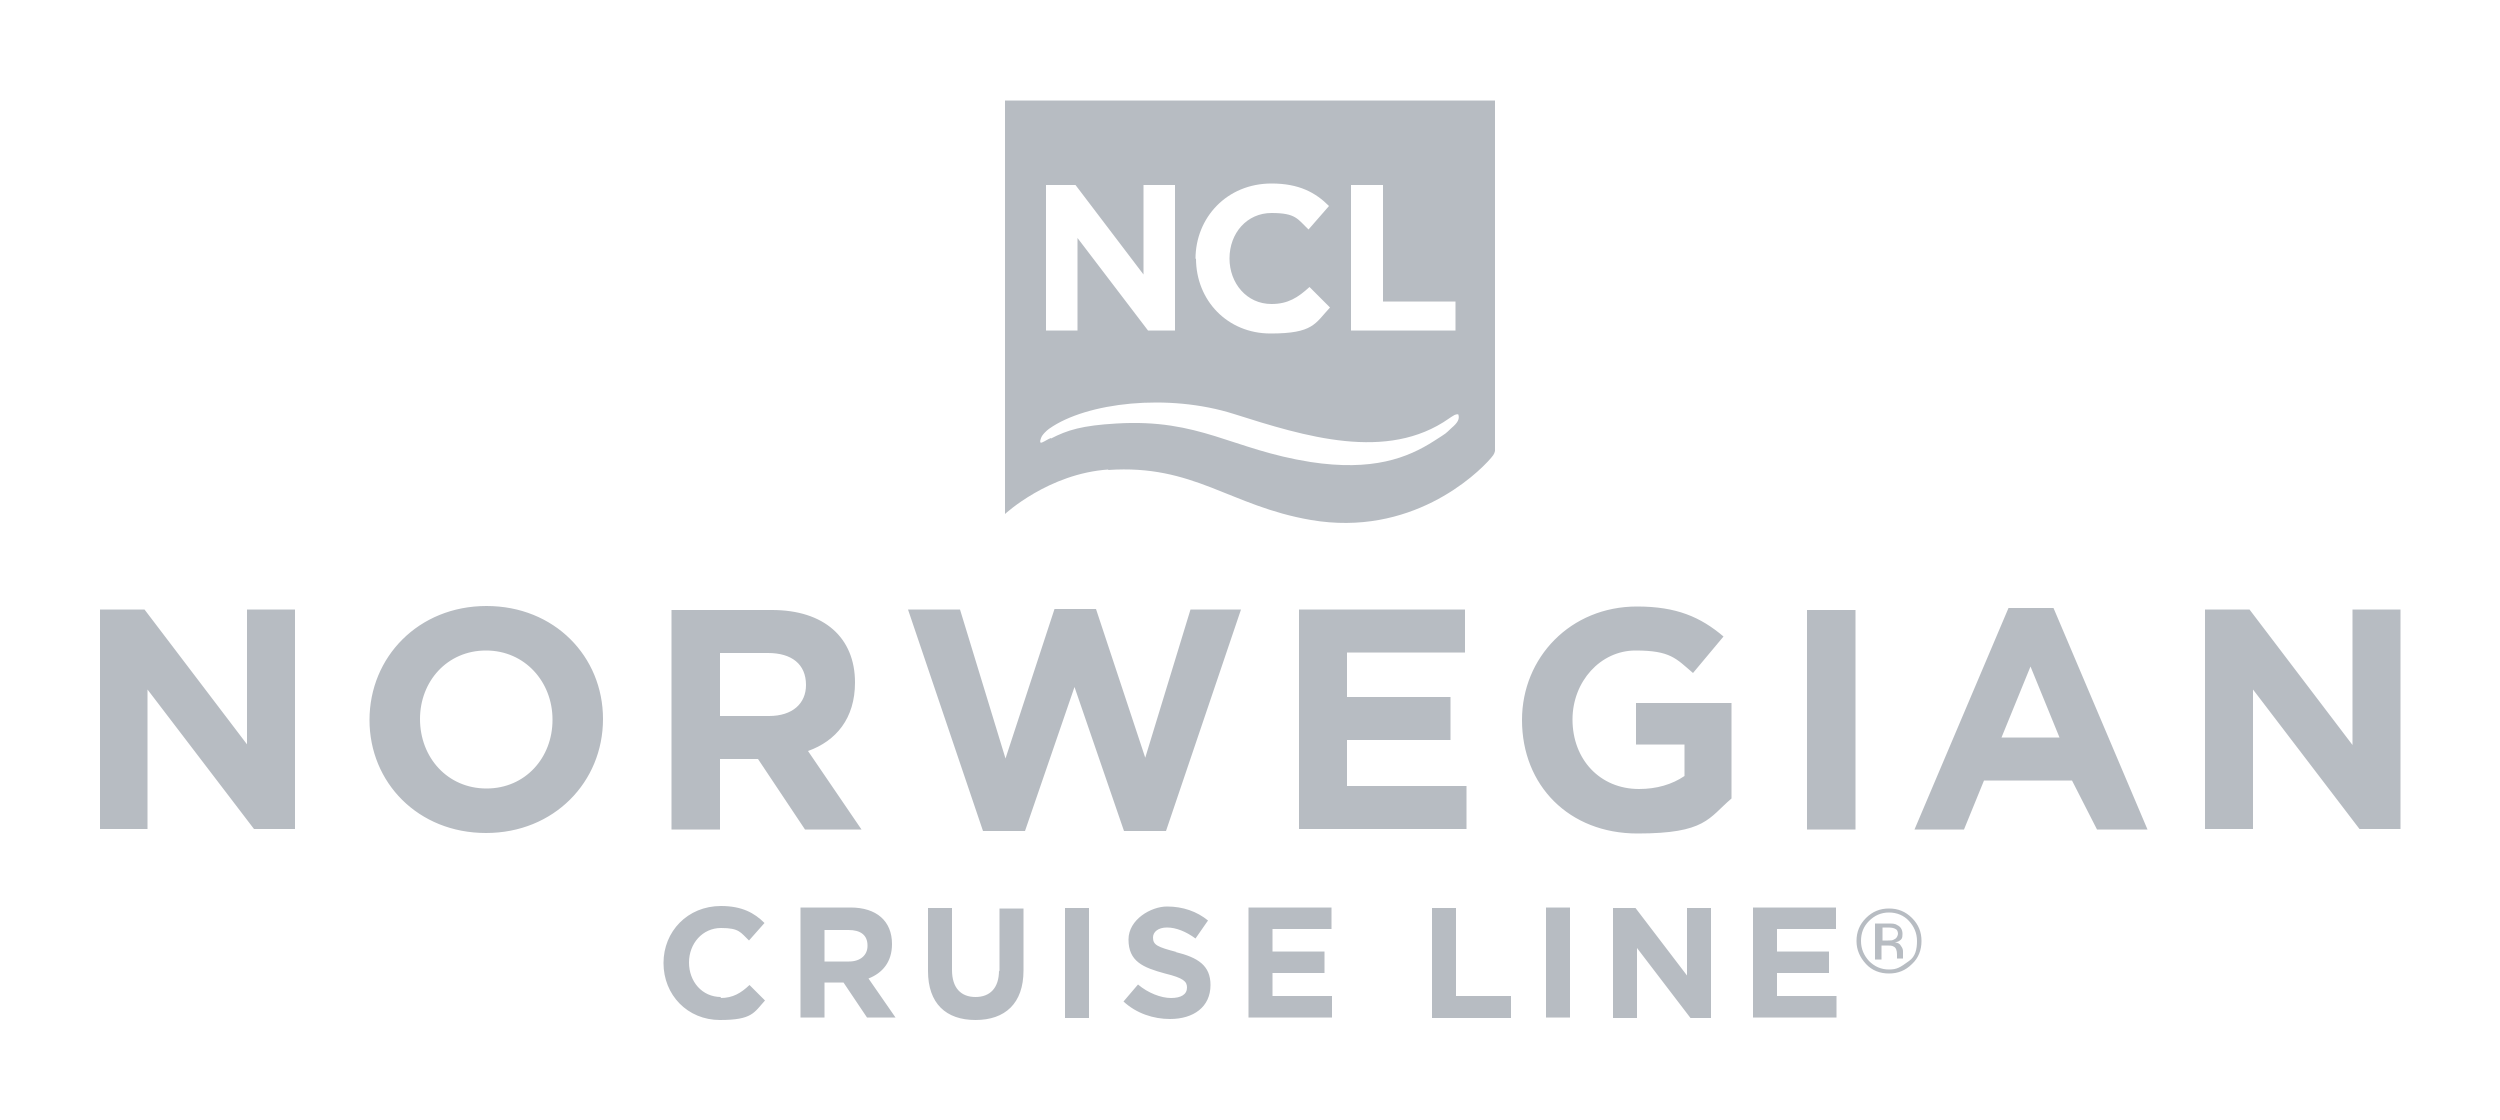 <?xml version="1.0" encoding="UTF-8"?>
<svg id="Illustration" xmlns="http://www.w3.org/2000/svg" version="1.1" viewBox="0 0 500 224">
  <defs>
    <style>
      .cls-1 {
        fill: #b7bcc2;
        stroke-width: 0px;
      }
    </style>
  </defs>
  <path class="cls-1" d="M213,181.6h4.8v22h-4.8v-22ZM144.2,199.4c-3.8,0-6.4-3.1-6.4-6.9h0c0-3.8,2.7-6.9,6.4-6.9s3.9.9,5.6,2.5l3.1-3.5c-2-2-4.5-3.4-8.7-3.4-6.7,0-11.5,5.1-11.5,11.4h0c0,6.4,4.8,11.4,11.3,11.4s6.8-1.5,9-3.9l-3.1-3.1c-1.7,1.6-3.3,2.6-5.8,2.6ZM235.3,190.4c-3.8-1-4.7-1.4-4.7-2.9h0c0-1.1,1-2,2.8-2s3.8.8,5.7,2.2l2.5-3.6c-2.2-1.8-5-2.8-8.2-2.8s-7.7,2.6-7.7,6.6h0c0,4.4,2.9,5.6,7.3,6.8,3.7.9,4.4,1.6,4.4,2.8h0c0,1.4-1.2,2.1-3.2,2.1s-4.6-1-6.6-2.7l-2.9,3.4c2.6,2.4,6,3.5,9.3,3.5,4.7,0,8.1-2.4,8.1-6.8h0c0-3.9-2.5-5.5-7-6.6ZM199.8,194.1c0,3.5-1.8,5.3-4.7,5.3s-4.7-1.8-4.7-5.4v-12.4h-4.8v12.6c0,6.5,3.6,9.8,9.5,9.8s9.6-3.3,9.6-9.9v-12.4h-4.8v12.6ZM120.6,143.8h0c0,12.6-9.8,22.8-23.4,22.8s-23.3-10.1-23.3-22.6h0c0-12.6,9.8-22.8,23.4-22.8s23.3,10.1,23.3,22.6ZM110.5,143.9c0-7.5-5.5-13.8-13.3-13.8s-13.2,6.2-13.2,13.7h0c0,7.7,5.5,13.9,13.3,13.9s13.2-6.2,13.2-13.7h0ZM293,130.5v-8.6h-33.2v43.9h33.5v-8.6h-23.9v-9.2h20.7v-8.6h-20.7v-8.9h23.5ZM221.7,93.9c-12,.8-20.7,8.9-20.7,8.9V20.1h98v70.1c-.1.2,0,.5-.8,1.4-3,3.5-16.1,15.8-36,12.4-16.3-2.8-23.4-11.2-40.6-10ZM270.2,66.1h20.9v-5.8h-14.5v-23.3h-6.4v29.1ZM239.2,51.7c0,8.4,6.3,15,14.9,15s8.9-2,11.9-5.2l-4.1-4.1c-2.3,2.1-4.3,3.4-7.6,3.4-5,0-8.4-4.2-8.4-9.1h0c0-5.1,3.5-9.1,8.4-9.1s5.2,1.2,7.4,3.3l4.1-4.7c-2.7-2.7-6-4.5-11.5-4.5-8.9,0-15.2,6.8-15.2,15.1h0ZM209.2,66.1h6.3v-18.5h0l14.1,18.5h5.4v-29.1h-6.3v17.9l-13.6-17.9h-5.9v29.1ZM210.2,87.7c3.3-1.7,6.2-2.6,13.1-3,16.7-1,23,5.2,38.8,7.7,12.4,1.9,19.4-.8,24.7-4.2,2.8-1.8,2.1-1.3,3.5-2.6,1.3-1.1,1.6-1.8,1.4-2.6,0-.2-.3-.2-.8,0-.4.2-1.1.7-1.1.7-12.4,8.7-28.8,3.6-43-.9-13.2-4.2-29.5-2.3-36.9,2.9,0,0-.9.6-1.5,1.5-.2.3-.7,1.6,0,1.3.7-.3,1.2-.7,1.8-.9ZM49.5,149l-20.6-27.1h-8.9v43.9h9.5v-27.9l21.3,27.9h8.2v-43.9h-9.6v27.1ZM144,165.9h-9.7v-43.9h20.1c10.4,0,16.6,5.5,16.6,14.5h0c0,7.2-3.8,11.7-9.4,13.7l10.7,15.7h-11.3l-9.4-14.1h-7.6v14.1ZM144,143.2h9.8c4.7,0,7.4-2.5,7.4-6.2h0c0-4.2-2.9-6.4-7.6-6.4h-9.6v12.6ZM173.7,195.7l5.4,7.8h-5.7l-4.7-7h-3.8v7h-4.8v-22h10c5.2,0,8.3,2.7,8.3,7.3h0c0,3.6-1.9,5.8-4.7,6.9ZM173.5,189.1c0-2.1-1.4-3.1-3.8-3.1h-4.8v6.3h4.9c2.3,0,3.7-1.3,3.7-3.1h0ZM380,188.1c-.3.2-.6.3-1,.4.6,0,1,.3,1.2.7.3.4.4.7.4,1.1v.5c0,.2,0,.3,0,.5h0c0,.2,0,.3,0,.4h0c0,0-1.2,0-1.2,0,0,0,0,0,0,0,0,0,0,0,0,0v-.2s0-.6,0-.6c0-.8-.2-1.4-.7-1.6-.3-.2-.7-.2-1.4-.2h-1v2.8h-1.3v-7.2h2.5c.9,0,1.5,0,1.9.3.7.3,1.1.9,1.1,1.8s-.2,1.1-.7,1.4ZM379.6,186.8c0-.5-.2-.9-.5-1-.3-.2-.8-.3-1.5-.3h-1.1v2.6h1.1c.5,0,.9,0,1.2-.2.5-.2.7-.6.8-1.1ZM361.4,165.9h9.7v-43.9h-9.7v43.9ZM382.4,183.6c1.3,1.3,1.9,2.8,1.9,4.6s-.6,3.4-1.9,4.6c-1.3,1.3-2.8,1.9-4.6,1.9s-3.4-.6-4.6-1.9-1.9-2.8-1.9-4.6.6-3.3,1.9-4.6c1.3-1.3,2.8-1.9,4.6-1.9h0c1.8,0,3.3.6,4.6,1.9ZM383.4,188.2c0-1.6-.6-2.9-1.6-4s-2.4-1.7-4-1.7-2.9.6-4,1.7-1.6,2.4-1.6,4,.6,2.9,1.6,4c1.1,1.1,2.4,1.7,4,1.7s2.2-.4,4-1.7c1.3-.9,1.6-2.4,1.6-4ZM355.4,194.6h10.4v-4.3h-10.4v-4.5h11.8v-4.3h-16.6v22h16.7v-4.3h-11.9v-4.6ZM470.5,121.9v27.1l-20.6-27.1h-8.9v43.9h9.6v-27.9l21.3,27.9h8.2v-43.9h-9.5ZM410.7,121.6l18.8,44.3h-10.1l-5-9.8h-17.6l-4,9.8h-9.9l18.8-44.3h8.9ZM411.9,147.5l-5.8-14.2-5.8,14.2h11.7ZM254.5,194.6h10.4v-4.3h-10.4v-4.5h11.8v-4.3h-16.6v22h16.7v-4.3h-11.9v-4.6ZM327.2,148.9h9.7v6.3c-2.5,1.7-5.6,2.6-9.1,2.6-7.8,0-13.3-5.9-13.3-13.9h0c0-7.6,5.6-13.8,12.6-13.8s8.1,1.6,11.5,4.5l6.1-7.3c-4.6-3.9-9.4-6-17.3-6-13.3,0-23,10.2-23,22.7h0c0,13.1,9.4,22.7,23.1,22.7s14.2-3.1,18.8-7v-19.1h-19.1v8.4ZM229.1,151.7l-9.9-29.9h-8.3l-9.8,29.9-9.1-29.8h-10.4l15,44.3h8.4l9.9-28.8,9.9,28.8h8.4l15-44.3h-10.1l-9.1,29.8ZM291.2,181.6h-4.8v22h15.8v-4.4h-11v-17.6ZM309.2,203.5h4.8v-22h-4.8v22ZM337.4,195.1l-10.3-13.5h-4.5v22h4.8v-14l10.7,14h4.1v-22h-4.8v13.5Z"/>
</svg>